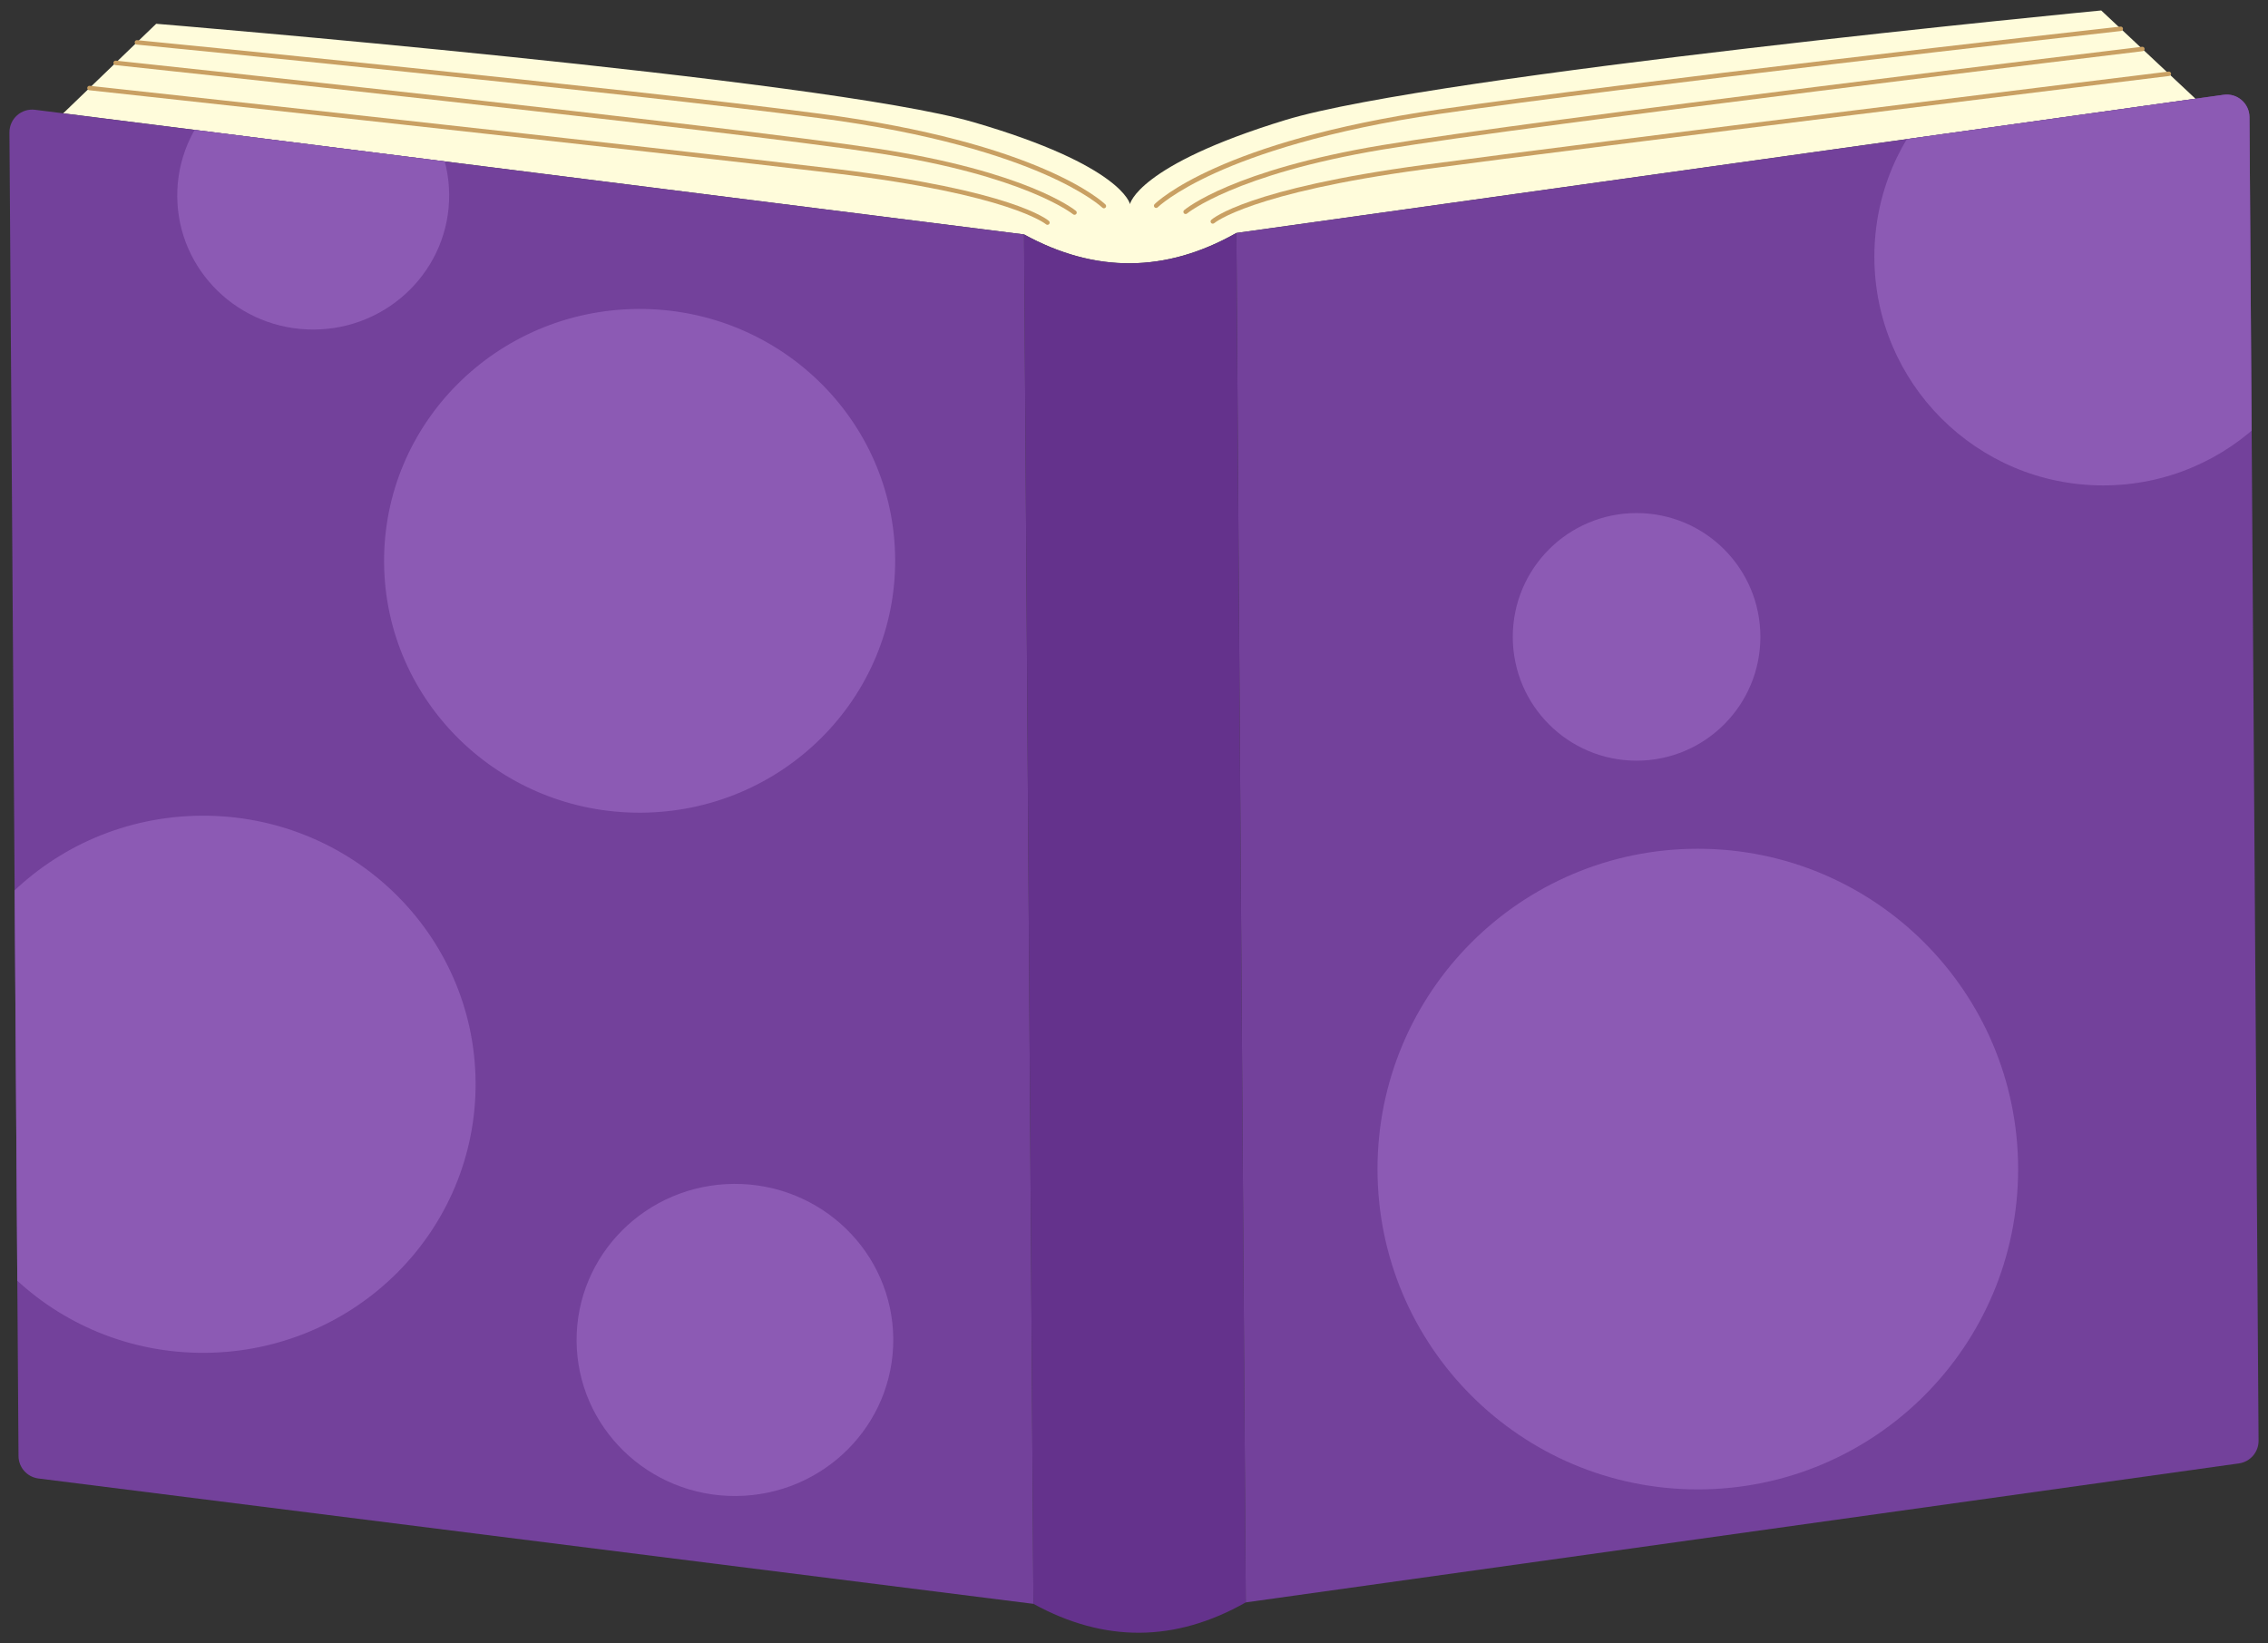 <?xml version="1.0" encoding="UTF-8"?>
<svg data-name="chara-book" xmlns="http://www.w3.org/2000/svg" xmlns:xlink="http://www.w3.org/1999/xlink" version="1.1" viewBox="0 0 196 142" width="196px" height="142px" preserveAspectRatio="xMidYMid">
<rect x="0" y="0" width="196" height="142" fill="#333333" stroke="none"/>
<defs>
    <style>
      .st0 {
        fill: none;
      }

      .st1 {
        fill: #73419b;
      }

      .st2 {
        fill: #fffcdb;
      }

      .st3 {
        fill: #8c5ab4;
      }

      .st4 {
        clip-path: url(#clippath-1);
      }

      .st5 {
        clip-path: url(#clippath-2);
      }

      .st6 {
        fill: #64328c;
      }

      .st7 {
        fill: #c9a063;
      }

      .st8 {
        clip-path: url(#clippath);
      }
    </style>
    <clipPath id="clippath">
      <polygon class="st0" points="44.649 14.732 10.025 10.368 11.225 28.586 36.27 30.974 44.649 14.732"/>
    </clipPath>
    <clipPath id="clippath-1">
      <polygon class="st0" points="1.185 65.18 1.548 118.206 31.318 121.866 49.675 93.294 31.798 66.486 1.185 65.18"/>
    </clipPath>
    <clipPath id="clippath-2">
      <path class="st0" d="M164.785,12.022l24.948-3.492,2.429-.339c1.174-.166,2.229.742,2.237,1.932l.186,27.091-9.143,10.677-31.233-16.315,3.806-15.17,6.769-4.384Z"/>
    </clipPath>
  </defs>
  <path class="st2" d="M183.276,2.486h.004s1.864,1.747,1.864,1.747l2.289,2.143,2.3,2.155-82.885,11.601c-6.092,3.453-12.211,3.495-18.35.126L5.461,9.793l2.271-2.186,2.259-2.174,1.839-1.772,1.668-1.606s57.747,4.756,70.623,8.501c12.875,3.746,13.532,7.083,13.532,7.083,0,0,.615-3.346,13.434-7.268C123.91,6.45,181.587.904,181.587.904l1.69,1.583Z"/>
  <path class="st6" d="M106.848,20.131l.811,118.343c-6.092,3.453-12.211,3.495-18.35.126l-.811-118.343c6.139,3.369,12.258,3.327,18.35-.126Z"/>
  <g>
    <path class="st1" d="M192.162,8.191l-2.429.339-82.885,11.601.811,118.343,85.833-12.013c.975-.137,1.699-.976,1.692-1.959l-.784-114.379c-.008-1.191-1.063-2.098-2.237-1.932Z"/>
    <path class="st1" d="M3.027,9.487c-1.177-.149-2.219.772-2.211,1.963l.784,114.379c.007.983.742,1.812,1.719,1.936l85.99,10.835-.811-118.343L5.461,9.793l-2.434-.306Z"/>
  </g>
  <g>
    <path class="st7" d="M11.797,3.85c-.098-.017-.167-.107-.157-.208.01-.105.104-.182.209-.172.417.042,41.925,4.112,58.983,6.354,19.005,2.493,24.478,7.629,24.701,7.847.076.074.078.196.004.272-.073.078-.194.078-.271.003-.014-.013-1.394-1.327-5.087-2.931-3.41-1.482-9.54-3.522-19.398-4.811C53.73,7.964,12.229,3.893,11.812,3.853l-.015-.003Z"/>
    <path class="st7" d="M9.958,5.622c-.099-.018-.168-.109-.158-.21.011-.105.106-.182.211-.171.529.056,52.959,5.637,65.808,7.602,12.891,1.975,16.995,5.242,17.163,5.379.082.067.093.188.026.27s-.188.096-.27.027c-.041-.034-4.21-3.357-16.977-5.296C62.921,11.261,10.499,5.681,9.971,5.625l-.013-.002Z"/>
    <path class="st7" d="M7.698,7.796c-.099-.018-.168-.109-.158-.21.011-.105.106-.182.212-.17.498.055,49.972,5.435,64.485,7.185,15.243,1.838,18.291,4.383,18.412,4.492.079.07.087.191.018.27-.069.08-.189.091-.271.019-.03-.026-3.151-2.589-18.205-4.399C57.681,13.231,8.21,7.852,7.711,7.798l-.013-.002Z"/>
    <path class="st7" d="M99.879,17.968c-.038-.007-.073-.025-.102-.053-.075-.075-.075-.197,0-.271.22-.22,5.612-5.43,24.592-8.186,16.358-2.379,54.529-6.674,58.828-7.155l.058-.007c.106-.008.201.064.212.17s-.064.201-.169.213l-.058.006c-4.298.482-42.463,4.775-58.815,7.153-9.837,1.428-15.942,3.55-19.331,5.077-3.67,1.655-5.032,2.988-5.046,3-.046.046-.11.064-.169.053Z"/>
    <path class="st7" d="M102.426,18.495c-.043-.008-.083-.029-.113-.066-.068-.081-.059-.201.022-.27.166-.14,4.215-3.468,17.088-5.614,12.821-2.141,65.17-8.44,65.697-8.503.105-.012.201.062.214.167.012.106-.063.201-.168.214-.527.064-52.868,6.362-65.68,8.5-12.745,2.126-16.863,5.495-16.903,5.529-.046.039-.104.052-.158.042Z"/>
    <path class="st7" d="M104.775,19.328c-.04-.007-.079-.027-.109-.061-.07-.08-.064-.2.014-.27.121-.11,3.128-2.699,18.349-4.746,14.486-1.947,63.883-8.005,64.381-8.066.107-.01.201.062.214.167.014.105-.062.202-.167.214-.497.061-49.891,6.119-64.376,8.067-15.035,2.021-18.114,4.624-18.143,4.649-.046.04-.106.056-.162.046Z"/>
  </g>
  <circle class="st3" cx="141.433" cy="55.036" r="10.699"/>
  <circle class="st3" cx="146.725" cy="101.028" r="27.681"/>
  <ellipse class="st3" cx="55.276" cy="48.465" rx="22.084" ry="21.766" transform="translate(-.331 .38) rotate(-.393)"/>
  <ellipse class="st3" cx="63.512" cy="115.794" rx="13.683" ry="13.486" transform="translate(-.792 .438) rotate(-.393)"/>
  <g class="st8">
    <ellipse class="st3" cx="27.067" cy="16.897" rx="11.75" ry="11.581" transform="translate(-.115 .186) rotate(-.393)"/>
  </g>
  <g class="st4">
    <ellipse class="st3" cx="17.553" cy="93.699" rx="23.548" ry="23.209" transform="translate(-.642 .122) rotate(-.393)"/>
  </g>
  <g class="st5">
    <circle class="st3" cx="181.753" cy="22.177" r="19.771"/>
  </g>
</svg>